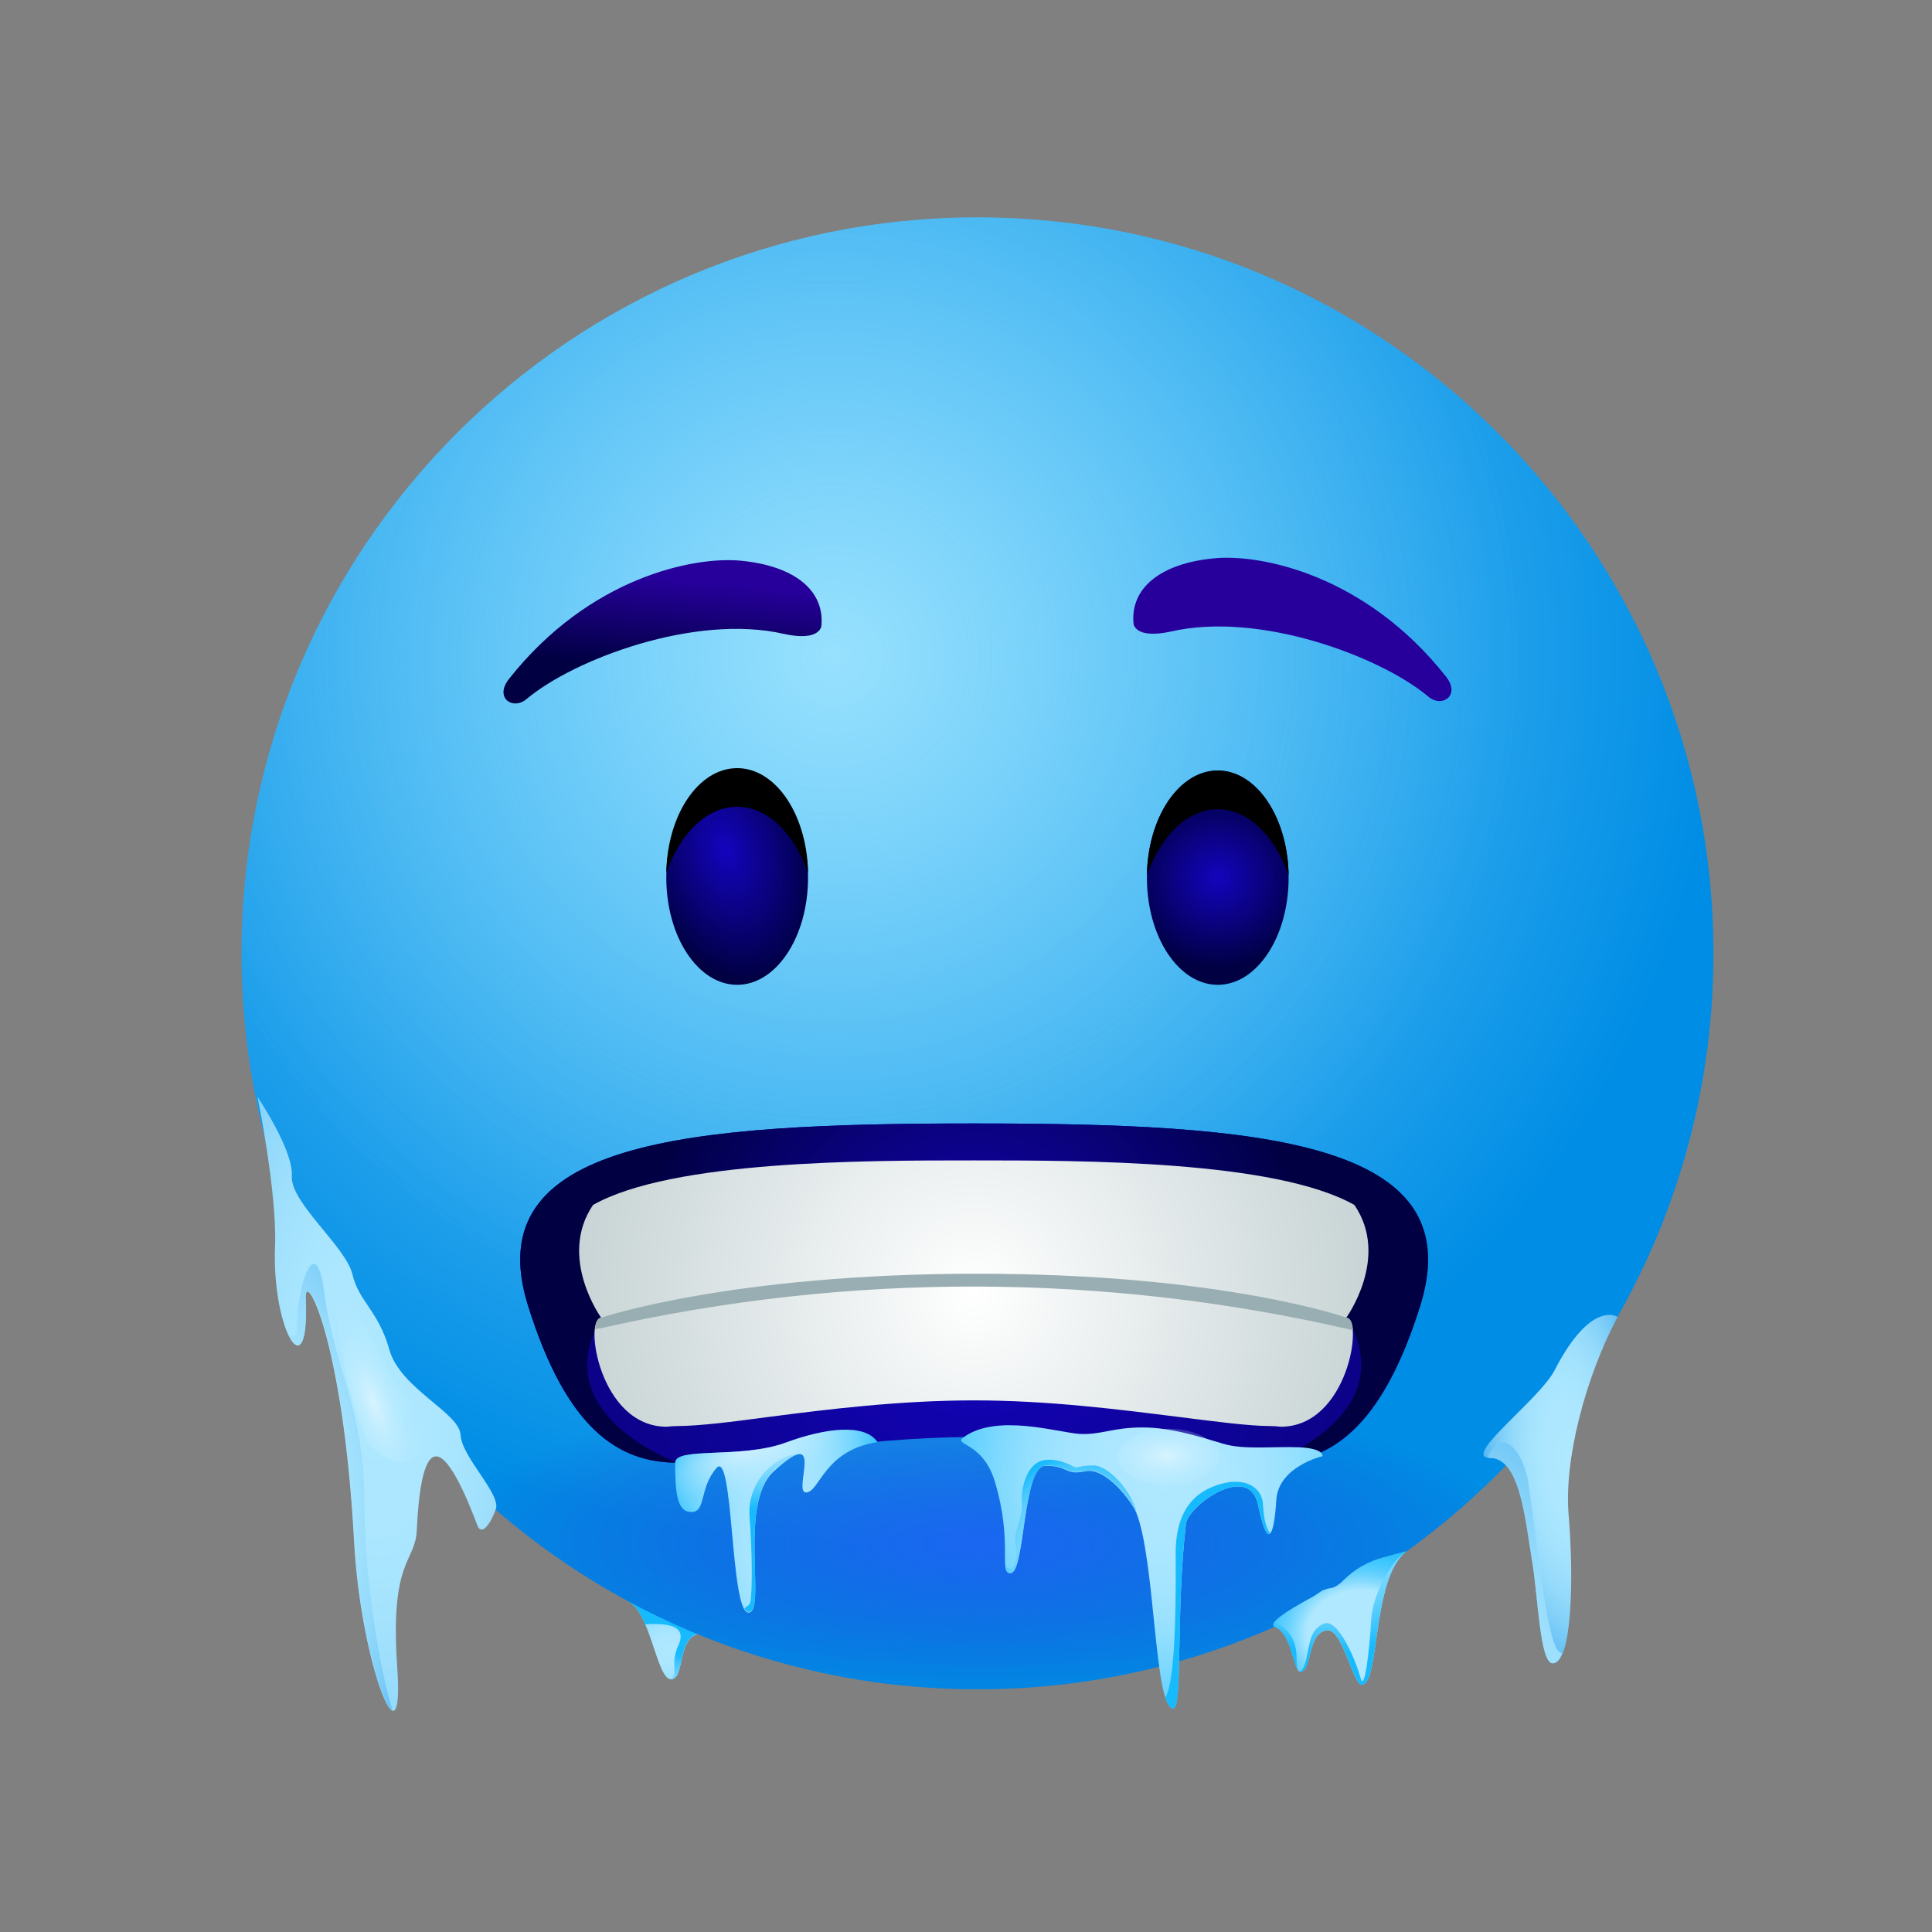 <?xml version="1.0" encoding="utf-8"?>
<svg width="800px" height="800px" viewBox="0 0 80 80" fill="none" xmlns="http://www.w3.org/2000/svg">
<rect x="0" y="0" width="80" height="80" fill="#808080" stroke="none"/>
<g clip-path="url(#clip0)">
<path d="M26.031 66.335C26.938 66.761 27.194 69.539 27.789 69.539C28.37 69.539 28.03 67.739 28.994 67.654C29.958 67.569 27.25 65.386 27.25 65.386L26.031 66.335Z" fill="url(#paint0_radial)"/>
<path d="M27.25 65.372L26.031 66.321C26.315 66.449 26.527 66.817 26.712 67.257C27.973 67.186 28.398 67.455 28.087 68.136C27.732 68.901 28.101 69.298 27.789 69.525C28.37 69.525 28.03 67.725 28.994 67.64C29.958 67.555 27.25 65.372 27.25 65.372Z" fill="url(#paint1_radial)"/>
<path d="M40.475 69.95C57.306 69.95 70.95 56.306 70.95 39.475C70.95 22.644 57.306 9 40.475 9C23.644 9 10 22.644 10 39.475C10 56.306 23.644 69.95 40.475 69.95Z" fill="url(#paint2_radial)"/>
<path opacity="0.5" d="M40.475 69.95C57.306 69.95 70.95 56.306 70.95 39.475C70.95 22.644 57.306 9 40.475 9C23.644 9 10 22.644 10 39.475C10 56.306 23.644 69.95 40.475 69.95Z" fill="url(#paint3_radial)"/>
<path d="M34.011 25.924C34.153 24.464 32.92 23.43 30.666 23.217C28.739 23.033 24.401 23.897 21.07 28.121C20.461 28.901 21.24 29.425 21.807 28.943C23.763 27.299 28.781 25.4 32.467 26.25C33.955 26.576 34.011 25.924 34.011 25.924Z" fill="url(#paint4_linear)"/>
<path d="M30.525 40.779C32.145 40.779 33.459 38.793 33.459 36.343C33.459 33.892 32.145 31.906 30.525 31.906C28.904 31.906 27.59 33.892 27.59 36.343C27.59 38.793 28.904 40.779 30.525 40.779Z" fill="url(#paint5_radial)"/>
<path d="M30.525 33.408C31.786 33.408 32.877 34.5 33.459 36.13C33.416 33.734 32.126 31.807 30.525 31.807C28.923 31.807 27.633 33.734 27.59 36.13C28.172 34.5 29.263 33.408 30.525 33.408Z" fill="#000000"/>
<path d="M50.425 40.779C52.046 40.779 53.359 38.793 53.359 36.343C53.359 33.892 52.046 31.906 50.425 31.906C48.805 31.906 47.491 33.892 47.491 36.343C47.491 38.793 48.805 40.779 50.425 40.779Z" fill="url(#paint6_radial)"/>
<path d="M50.425 33.508C49.164 33.508 48.072 34.599 47.491 36.229C47.534 33.834 48.824 31.906 50.425 31.906C52.027 31.906 53.317 33.834 53.359 36.229C52.778 34.613 51.687 33.508 50.425 33.508Z" fill="#000000"/>
<path d="M40.475 69.95C57.306 69.95 70.95 56.306 70.95 39.475C70.95 22.644 57.306 9 40.475 9C23.644 9 10 22.644 10 39.475C10 56.306 23.644 69.95 40.475 69.95Z" fill="url(#paint7_radial)"/>
<path d="M40.333 59.504C45.394 59.504 50.184 60.566 52.623 60.566C55.075 60.566 57.215 59.149 58.803 54.06C60.929 47.214 52.183 46.52 40.333 46.52C28.483 46.52 19.724 47.228 21.864 54.06C23.452 59.149 25.592 60.566 28.044 60.566C30.496 60.566 35.273 59.504 40.333 59.504Z" fill="url(#paint8_radial)"/>
<path d="M40.333 46.52C28.483 46.52 19.724 47.228 21.864 54.06C23.452 59.149 25.592 60.566 28.044 60.566C28.044 60.566 22.97 58.738 24.656 55.053C26.343 51.367 40.333 48.036 40.333 48.036C40.333 48.036 54.338 51.353 56.024 55.038C57.711 58.724 52.637 60.552 52.637 60.552C53.232 60.552 53.799 60.467 54.352 60.269C56.081 59.645 57.612 57.902 58.817 54.046C60.943 47.214 52.197 46.52 40.333 46.52Z" fill="url(#paint9_radial)"/>
<path d="M40.333 57.987C43.423 57.987 46.386 58.37 48.767 58.667C50.355 58.866 51.715 59.05 52.623 59.05C52.75 59.05 52.892 59.064 53.033 59.078C55.826 59.078 56.478 54.571 55.741 54.571C55.741 54.571 57.569 52.062 56.081 49.893C52.807 48.05 44.855 48.05 40.319 48.05C35.783 48.05 27.831 48.05 24.557 49.893C23.083 52.062 24.897 54.571 24.897 54.571C24.16 54.571 24.812 59.078 27.605 59.078C27.746 59.064 27.888 59.05 28.016 59.05C28.923 59.05 30.284 58.88 31.871 58.667C34.281 58.355 37.257 57.987 40.333 57.987Z" fill="url(#paint10_radial)"/>
<path d="M24.897 54.996C35.145 52.671 45.79 52.7 56.024 55.081C56.01 54.812 55.939 54.627 55.812 54.571L55.741 54.557C55.741 54.557 50.624 52.742 40.461 52.742C30.298 52.742 24.911 54.557 24.911 54.557C24.756 54.557 24.67 54.741 24.642 55.038L24.897 54.996Z" fill="#98AEB2"/>
<path d="M46.938 25.825C46.797 24.365 48.03 23.33 50.284 23.118C52.211 22.933 56.549 23.798 59.88 28.022C60.489 28.802 59.71 29.326 59.143 28.844C57.187 27.2 52.169 25.301 48.483 26.151C46.981 26.477 46.938 25.825 46.938 25.825Z" fill="url(#paint11_linear)"/>
<path d="M39.894 59.518C39.44 59.844 40.702 59.688 41.198 61.36C41.949 63.869 41.34 65.145 41.836 65.145C42.445 65.145 42.318 60.694 43.296 60.694C44.274 60.694 44.075 61.105 44.94 60.921C45.819 60.737 46.896 62.239 47.052 62.636C47.846 64.635 47.789 70.744 48.583 70.744C48.98 70.744 48.682 66.775 49.107 63.104C49.192 62.352 51.73 60.51 52.098 62.324C52.467 64.138 52.75 63.742 52.849 62.111C52.934 60.722 54.763 60.297 54.763 60.297C54.763 60.297 54.834 59.971 53.785 59.929C52.736 59.886 51.531 60.042 50.666 59.787C49.802 59.532 48.54 59.107 47.307 59.107C46.074 59.107 45.606 59.418 44.713 59.376C43.806 59.319 41.269 58.511 39.894 59.518Z" fill="url(#paint12_radial)"/>
<path d="M66.981 54.528C65.635 57.066 64.756 60.467 64.954 62.735C65.181 65.471 65.082 68.873 64.302 68.873C63.764 68.873 63.693 66.151 63.452 64.635C63.168 62.934 62.97 60.368 61.708 60.368C60.461 60.368 63.735 57.973 64.373 56.739C65.89 53.791 66.981 54.528 66.981 54.528Z" fill="url(#paint13_radial)"/>
<path d="M27.959 60.566C27.959 61.771 28.016 62.608 28.625 62.608C29.249 62.608 28.937 61.644 29.66 60.793C30.383 59.929 30.227 66.775 30.992 66.775C31.758 66.775 30.553 62.296 32.027 60.935C34.238 58.894 32.807 61.8 33.374 61.8C33.941 61.8 34.111 60.042 36.336 59.716C35.812 58.922 34.153 59.135 32.509 59.744C30.68 60.411 27.959 59.9 27.959 60.566Z" fill="url(#paint14_radial)"/>
<path d="M11.389 51.594C11.247 55.109 12.821 57.632 12.651 53.777C12.594 52.473 14.21 55.435 14.663 63.841C14.933 68.887 16.761 73.494 16.449 69.043C16.138 64.564 17.186 64.72 17.257 63.387C17.399 60.297 17.994 58.469 19.766 63.16C19.922 63.586 20.276 63.189 20.517 62.523C20.815 61.927 19.114 60.34 19.072 59.418C19.029 58.497 16.577 57.505 16.123 55.889C15.67 54.273 14.862 53.905 14.593 52.771C14.337 51.637 12.013 49.794 12.084 48.703C12.155 47.625 10.666 45.428 10.666 45.428C10.666 45.428 11.474 49.383 11.389 51.594Z" fill="url(#paint15_radial)"/>
<path d="M54.763 65.854L54.38 66.109C54.38 66.109 52.849 66.903 52.736 67.228C52.736 67.271 52.736 67.328 52.792 67.356C53.487 67.597 53.558 69.227 53.841 69.227C54.352 69.227 54.111 67.512 55.004 67.512C55.585 67.512 56.053 69.766 56.379 69.766C57.158 69.766 56.776 65.343 58.25 64.224L57.258 64.493C56.676 64.649 56.138 64.946 55.698 65.372C55.486 65.584 55.301 65.74 55.06 65.769C55.004 65.769 54.89 65.811 54.763 65.854Z" fill="url(#paint16_radial)"/>
<path d="M13.43 53.536C13.09 50.843 12.24 53.295 12.296 55.152C12.296 55.336 12.112 55.364 11.942 55.251C12.325 56.073 12.75 55.875 12.665 53.763C12.608 52.459 14.224 55.421 14.678 63.827C14.862 67.342 15.797 70.616 16.251 70.815C15.911 69.794 15.089 65.981 15.089 62.168C15.089 58.341 13.827 56.626 13.43 53.536Z" fill="url(#paint17_radial)"/>
<path d="M50.156 61.587C48.937 62.111 48.682 63.288 48.682 64.323C48.682 65.329 48.739 69.511 48.257 70.29C48.342 70.574 48.455 70.744 48.583 70.744C48.98 70.744 48.682 66.775 49.107 63.104C49.192 62.352 51.729 60.51 52.098 62.324C52.296 63.26 52.467 63.6 52.594 63.486C52.452 63.316 52.339 63.005 52.296 62.282C52.24 61.488 51.375 61.063 50.156 61.587Z" fill="url(#paint18_radial)"/>
<path d="M33.033 60.212C32.126 60.269 30.936 61.318 31.035 62.778C31.148 64.238 31.162 65.953 31.063 66.364C31.035 66.491 30.865 66.52 30.822 66.619C30.879 66.69 30.921 66.747 30.992 66.747C31.758 66.747 30.553 62.267 32.027 60.907C32.537 60.453 32.849 60.255 33.033 60.212Z" fill="url(#paint19_radial)"/>
<path d="M64.628 68.433C64.09 68.306 63.707 64.309 63.296 61.474C63.112 60.226 62.445 59.447 61.964 59.83C61.425 60.411 61.694 60.368 61.694 60.368C62.941 60.368 63.154 62.934 63.438 64.635C63.693 66.151 63.764 68.873 64.288 68.873C64.444 68.873 64.572 68.745 64.671 68.504C64.657 68.476 64.671 68.433 64.628 68.433Z" fill="url(#paint20_radial)"/>
<path d="M45.28 60.68C44.671 60.68 44.614 60.807 44.472 60.737C44.331 60.666 43.749 60.34 43.154 60.481C42.559 60.623 42.261 61.559 42.318 62.197C42.374 62.834 41.949 63.444 42.048 63.94C42.148 64.436 42.006 65.145 41.68 64.904C41.666 64.89 41.666 64.904 41.651 64.904C41.68 65.046 41.722 65.131 41.85 65.131C42.459 65.131 42.332 60.68 43.31 60.68C44.288 60.68 44.075 61.091 44.954 60.907C45.819 60.722 46.91 62.225 47.066 62.622C46.853 61.715 45.876 60.68 45.28 60.68Z" fill="url(#paint21_radial)"/>
<path d="M56.776 67.101C56.719 68.207 56.506 70.148 56.336 69.482C56.166 68.816 55.415 67.002 54.834 67.228C54.252 67.455 54.224 68.065 54.111 68.618C54.04 68.958 53.898 69.255 53.799 69.199C53.813 69.213 53.827 69.227 53.842 69.227C54.352 69.227 54.111 67.512 55.004 67.512C55.585 67.512 56.053 69.766 56.379 69.766C57.158 69.766 56.776 65.343 58.25 64.224C57.626 64.606 56.832 65.995 56.776 67.101Z" fill="url(#paint22_radial)"/>
<path d="M53.785 69.185C53.728 69.142 53.685 68.972 53.685 68.618C53.685 67.838 53.303 67.427 52.778 67.172C52.764 67.2 52.736 67.228 52.722 67.243C52.722 67.285 52.722 67.342 52.778 67.37C53.43 67.583 53.544 68.986 53.785 69.185Z" fill="url(#paint23_radial)"/>
<path opacity="0.5" d="M17.427 60.184C17.059 60.779 16.137 60.652 15.386 59.9C14.621 59.149 13.629 53.919 13.997 53.323C14.366 52.728 15.967 57.009 16.719 57.76C17.484 58.497 17.796 59.589 17.427 60.184Z" fill="url(#paint24_radial)"/>
<path opacity="0.5" d="M50.468 60.283C50.525 60.935 49.632 61.474 48.469 61.502C47.307 61.53 46.315 61.02 46.258 60.382C46.202 59.744 47.094 59.192 48.257 59.163C49.419 59.121 50.411 59.631 50.468 60.283Z" fill="url(#paint25_radial)"/>
<path opacity="0.5" d="M27.959 60.566C27.959 61.771 28.016 62.608 28.625 62.608C29.249 62.608 28.937 61.644 29.66 60.793C30.383 59.929 30.227 66.775 30.992 66.775C31.758 66.775 30.553 62.296 32.027 60.935C34.238 58.894 32.807 61.8 33.374 61.8C33.941 61.8 34.111 60.042 36.336 59.716C35.812 58.922 34.153 59.135 32.509 59.744C30.68 60.411 27.959 59.9 27.959 60.566Z" fill="url(#paint26_radial)"/>
</g>
<defs>
<radialGradient id="paint0_radial" cx="0" cy="0" r="1" gradientUnits="userSpaceOnUse" gradientTransform="translate(27.805 68.322) rotate(177.667) scale(3.024 2.468)">
<stop stop-color="#AFE8FF"/>
<stop offset="0.233" stop-color="#ACE7FF"/>
<stop offset="0.394" stop-color="#A3E4FF"/>
<stop offset="0.534" stop-color="#94E0FF"/>
<stop offset="0.662" stop-color="#7ED9FE"/>
<stop offset="0.781" stop-color="#62D1FE"/>
<stop offset="0.893" stop-color="#40C6FE"/>
<stop offset="1" stop-color="#17BAFD"/>
</radialGradient>
<radialGradient id="paint1_radial" cx="0" cy="0" r="1" gradientUnits="userSpaceOnUse" gradientTransform="translate(27.348 71.905) rotate(84.981) scale(3.567 2.911)">
<stop stop-color="#AFE8FF"/>
<stop offset="0.233" stop-color="#ACE7FF"/>
<stop offset="0.394" stop-color="#A3E4FF"/>
<stop offset="0.534" stop-color="#94E0FF"/>
<stop offset="0.662" stop-color="#7ED9FE"/>
<stop offset="0.781" stop-color="#62D1FE"/>
<stop offset="0.893" stop-color="#40C6FE"/>
<stop offset="1" stop-color="#17BAFD"/>
</radialGradient>
<radialGradient id="paint2_radial" cx="0" cy="0" r="1" gradientUnits="userSpaceOnUse" gradientTransform="translate(34.479 27.125) scale(36.764)">
<stop stop-color="#80D9FD"/>
<stop offset="1" stop-color="#008DE5"/>
</radialGradient>
<radialGradient id="paint3_radial" cx="0" cy="0" r="1" gradientUnits="userSpaceOnUse" gradientTransform="translate(34.479 27.125) scale(28.924)">
<stop stop-color="#AFE8FF"/>
<stop offset="1" stop-color="#80D9FD" stop-opacity="0"/>
</radialGradient>
<linearGradient id="paint4_linear" x1="27.383" y1="27.759" x2="27.746" y2="23.924" gradientUnits="userSpaceOnUse">
<stop offset="0.001" stop-color="#000042"/>
<stop offset="1" stop-color="#27009C"/>
</linearGradient>
<radialGradient id="paint5_radial" cx="0" cy="0" r="1" gradientUnits="userSpaceOnUse" gradientTransform="translate(30.052 35.199) rotate(73.854) scale(5.521 3.572)">
<stop offset="0.003" stop-color="#1404BD"/>
<stop offset="1" stop-color="#000042"/>
</radialGradient>
<radialGradient id="paint6_radial" cx="0" cy="0" r="1" gradientUnits="userSpaceOnUse" gradientTransform="translate(50.425 36.34) scale(3.762)">
<stop offset="0.003" stop-color="#1404BD"/>
<stop offset="1" stop-color="#000042"/>
</radialGradient>
<radialGradient id="paint7_radial" cx="0" cy="0" r="1" gradientUnits="userSpaceOnUse" gradientTransform="translate(40.729 63.958) rotate(0.333) scale(22.485 6.554)">
<stop stop-color="#3640FF" stop-opacity="0.5"/>
<stop offset="0.301" stop-color="#3531F0" stop-opacity="0.349"/>
<stop offset="0.883" stop-color="#3109C9" stop-opacity="0.057"/>
<stop offset="0.995" stop-color="#3000C1" stop-opacity="0"/>
</radialGradient>
<radialGradient id="paint8_radial" cx="0" cy="0" r="1" gradientUnits="userSpaceOnUse" gradientTransform="translate(40.34 53.538) scale(37.208)">
<stop offset="0.003" stop-color="#1404BD"/>
<stop offset="1" stop-color="#000042"/>
</radialGradient>
<radialGradient id="paint9_radial" cx="0" cy="0" r="1" gradientUnits="userSpaceOnUse" gradientTransform="translate(40.34 53.538) scale(14.187)">
<stop offset="0.003" stop-color="#1404BD"/>
<stop offset="1" stop-color="#000042"/>
</radialGradient>
<radialGradient id="paint10_radial" cx="0" cy="0" r="1" gradientUnits="userSpaceOnUse" gradientTransform="translate(40.34 53.552) rotate(180) scale(25.763)">
<stop offset="0.001" stop-color="white"/>
<stop offset="1" stop-color="#A8BBBD"/>
</radialGradient>
<linearGradient id="paint11_linear" x1="8221.84" y1="-746.903" x2="8221.18" y2="-746.84" gradientUnits="userSpaceOnUse">
<stop offset="0.001" stop-color="#000042"/>
<stop offset="1" stop-color="#27009C"/>
</linearGradient>
<radialGradient id="paint12_radial" cx="0" cy="0" r="1" gradientUnits="userSpaceOnUse" gradientTransform="translate(48.183 61.28) rotate(177.946) scale(10.501 11.703)">
<stop stop-color="#AFE8FF"/>
<stop offset="0.233" stop-color="#ACE7FF"/>
<stop offset="0.394" stop-color="#A3E4FF"/>
<stop offset="0.534" stop-color="#94E0FF"/>
<stop offset="0.662" stop-color="#7ED9FE"/>
<stop offset="0.781" stop-color="#62D1FE"/>
<stop offset="0.893" stop-color="#40C6FE"/>
<stop offset="1" stop-color="#17BAFD"/>
</radialGradient>
<radialGradient id="paint13_radial" cx="0" cy="0" r="1" gradientUnits="userSpaceOnUse" gradientTransform="translate(64.923 60.41) rotate(86.291) scale(11.463 4.397)">
<stop stop-color="#AFE8FF"/>
<stop offset="0.221" stop-color="#ACE7FF"/>
<stop offset="0.374" stop-color="#A3E2FD"/>
<stop offset="0.507" stop-color="#94DAFB"/>
<stop offset="0.629" stop-color="#7ECEF8"/>
<stop offset="0.742" stop-color="#62C0F4"/>
<stop offset="0.85" stop-color="#3FAEEE"/>
<stop offset="0.951" stop-color="#1799E8"/>
<stop offset="1" stop-color="#008DE5"/>
</radialGradient>
<radialGradient id="paint14_radial" cx="0" cy="0" r="1" gradientUnits="userSpaceOnUse" gradientTransform="translate(32.533 63.794) rotate(86.459) scale(8.67 4.746)">
<stop stop-color="#AFE8FF"/>
<stop offset="0.233" stop-color="#ACE7FF"/>
<stop offset="0.394" stop-color="#A3E4FF"/>
<stop offset="0.534" stop-color="#94E0FF"/>
<stop offset="0.662" stop-color="#7ED9FE"/>
<stop offset="0.781" stop-color="#62D1FE"/>
<stop offset="0.893" stop-color="#40C6FE"/>
<stop offset="1" stop-color="#17BAFD"/>
</radialGradient>
<radialGradient id="paint15_radial" cx="0" cy="0" r="1" gradientUnits="userSpaceOnUse" gradientTransform="translate(15.474 57.577) rotate(87.559) scale(26.171 11.818)">
<stop stop-color="#AFE8FF"/>
<stop offset="0.221" stop-color="#ACE7FF"/>
<stop offset="0.374" stop-color="#A3E2FD"/>
<stop offset="0.507" stop-color="#94DAFB"/>
<stop offset="0.629" stop-color="#7ECEF8"/>
<stop offset="0.742" stop-color="#62C0F4"/>
<stop offset="0.85" stop-color="#3FAEEE"/>
<stop offset="0.951" stop-color="#1799E8"/>
<stop offset="1" stop-color="#008DE5"/>
</radialGradient>
<radialGradient id="paint16_radial" cx="0" cy="0" r="1" gradientUnits="userSpaceOnUse" gradientTransform="translate(56.288 67.616) rotate(176.69) scale(6.163 5.03)">
<stop offset="0.354" stop-color="#AFE8FF"/>
<stop offset="0.358" stop-color="#ACE7FF"/>
<stop offset="0.425" stop-color="#85DBFE"/>
<stop offset="0.495" stop-color="#63D1FE"/>
<stop offset="0.57" stop-color="#47C9FE"/>
<stop offset="0.651" stop-color="#32C2FD"/>
<stop offset="0.74" stop-color="#23BEFD"/>
<stop offset="0.844" stop-color="#1ABBFD"/>
<stop offset="1" stop-color="#17BAFD"/>
</radialGradient>
<radialGradient id="paint17_radial" cx="0" cy="0" r="1" gradientUnits="userSpaceOnUse" gradientTransform="translate(11.615 62.353) rotate(87.559) scale(17.74 8.012)">
<stop stop-color="#AFE8FF"/>
<stop offset="0.221" stop-color="#ACE7FF"/>
<stop offset="0.374" stop-color="#A3E2FD"/>
<stop offset="0.507" stop-color="#94DAFB"/>
<stop offset="0.629" stop-color="#7ECEF8"/>
<stop offset="0.742" stop-color="#62C0F4"/>
<stop offset="0.85" stop-color="#3FAEEE"/>
<stop offset="0.951" stop-color="#1799E8"/>
<stop offset="1" stop-color="#008DE5"/>
</radialGradient>
<radialGradient id="paint18_radial" cx="0" cy="0" r="1" gradientUnits="userSpaceOnUse" gradientTransform="translate(46.295 56.819) scale(4.544)">
<stop stop-color="#AFE8FF"/>
<stop offset="0.233" stop-color="#ACE7FF"/>
<stop offset="0.394" stop-color="#A3E4FF"/>
<stop offset="0.534" stop-color="#94E0FF"/>
<stop offset="0.662" stop-color="#7ED9FE"/>
<stop offset="0.781" stop-color="#62D1FE"/>
<stop offset="0.893" stop-color="#40C6FE"/>
<stop offset="1" stop-color="#17BAFD"/>
</radialGradient>
<radialGradient id="paint19_radial" cx="0" cy="0" r="1" gradientUnits="userSpaceOnUse" gradientTransform="translate(31.545 54.819) scale(7.706)">
<stop stop-color="#AFE8FF"/>
<stop offset="0.233" stop-color="#ACE7FF"/>
<stop offset="0.394" stop-color="#A3E4FF"/>
<stop offset="0.534" stop-color="#94E0FF"/>
<stop offset="0.662" stop-color="#7ED9FE"/>
<stop offset="0.781" stop-color="#62D1FE"/>
<stop offset="0.893" stop-color="#40C6FE"/>
<stop offset="1" stop-color="#17BAFD"/>
</radialGradient>
<radialGradient id="paint20_radial" cx="0" cy="0" r="1" gradientUnits="userSpaceOnUse" gradientTransform="translate(56.502 72.07) scale(20.334)">
<stop stop-color="#AFE8FF"/>
<stop offset="0.221" stop-color="#ACE7FF"/>
<stop offset="0.374" stop-color="#A3E2FD"/>
<stop offset="0.507" stop-color="#94DAFB"/>
<stop offset="0.629" stop-color="#7ECEF8"/>
<stop offset="0.742" stop-color="#62C0F4"/>
<stop offset="0.85" stop-color="#3FAEEE"/>
<stop offset="0.951" stop-color="#1799E8"/>
<stop offset="1" stop-color="#008DE5"/>
</radialGradient>
<radialGradient id="paint21_radial" cx="0" cy="0" r="1" gradientUnits="userSpaceOnUse" gradientTransform="translate(44.751 64.861) rotate(177.667) scale(3.722 4.71)">
<stop stop-color="#AFE8FF"/>
<stop offset="0.233" stop-color="#ACE7FF"/>
<stop offset="0.394" stop-color="#A3E4FF"/>
<stop offset="0.534" stop-color="#94E0FF"/>
<stop offset="0.662" stop-color="#7ED9FE"/>
<stop offset="0.781" stop-color="#62D1FE"/>
<stop offset="0.893" stop-color="#40C6FE"/>
<stop offset="1" stop-color="#17BAFD"/>
</radialGradient>
<radialGradient id="paint22_radial" cx="0" cy="0" r="1" gradientUnits="userSpaceOnUse" gradientTransform="translate(54.752 61.139) rotate(84.981) scale(7.382 6.025)">
<stop stop-color="#AFE8FF"/>
<stop offset="0.233" stop-color="#ACE7FF"/>
<stop offset="0.394" stop-color="#A3E4FF"/>
<stop offset="0.534" stop-color="#94E0FF"/>
<stop offset="0.662" stop-color="#7ED9FE"/>
<stop offset="0.781" stop-color="#62D1FE"/>
<stop offset="0.893" stop-color="#40C6FE"/>
<stop offset="1" stop-color="#17BAFD"/>
</radialGradient>
<radialGradient id="paint23_radial" cx="0" cy="0" r="1" gradientUnits="userSpaceOnUse" gradientTransform="translate(54.752 61.139) rotate(84.981) scale(7.382 6.025)">
<stop stop-color="#AFE8FF"/>
<stop offset="0.233" stop-color="#ACE7FF"/>
<stop offset="0.394" stop-color="#A3E4FF"/>
<stop offset="0.534" stop-color="#94E0FF"/>
<stop offset="0.662" stop-color="#7ED9FE"/>
<stop offset="0.781" stop-color="#62D1FE"/>
<stop offset="0.893" stop-color="#40C6FE"/>
<stop offset="1" stop-color="#17BAFD"/>
</radialGradient>
<radialGradient id="paint24_radial" cx="0" cy="0" r="1" gradientUnits="userSpaceOnUse" gradientTransform="translate(15.469 58.105) rotate(-109.718) scale(5.371 1.884)">
<stop stop-color="white"/>
<stop offset="0.024" stop-color="#FCFEFF" stop-opacity="0.976"/>
<stop offset="0.296" stop-color="#DAF4FF" stop-opacity="0.704"/>
<stop offset="0.557" stop-color="#C2EEFF" stop-opacity="0.443"/>
<stop offset="0.798" stop-color="#B4E9FF" stop-opacity="0.202"/>
<stop offset="1" stop-color="#AFE8FF" stop-opacity="0"/>
</radialGradient>
<radialGradient id="paint25_radial" cx="0" cy="0" r="1" gradientUnits="userSpaceOnUse" gradientTransform="translate(48.319 60.278) rotate(177.165) scale(3.481 1.863)">
<stop stop-color="white"/>
<stop offset="0.51" stop-color="#D4F3FF" stop-opacity="0.49"/>
<stop offset="1" stop-color="#AFE8FF" stop-opacity="0"/>
</radialGradient>
<radialGradient id="paint26_radial" cx="0" cy="0" r="1" gradientUnits="userSpaceOnUse" gradientTransform="translate(30.727 60.154) rotate(161.967) scale(9.241 2.241)">
<stop stop-color="white"/>
<stop offset="0.51" stop-color="#D4F3FF" stop-opacity="0.49"/>
<stop offset="1" stop-color="#AFE8FF" stop-opacity="0"/>
</radialGradient>
<clipPath id="clip0">
<rect width="80" height="80" fill="white"/>
</clipPath>
</defs>
</svg>